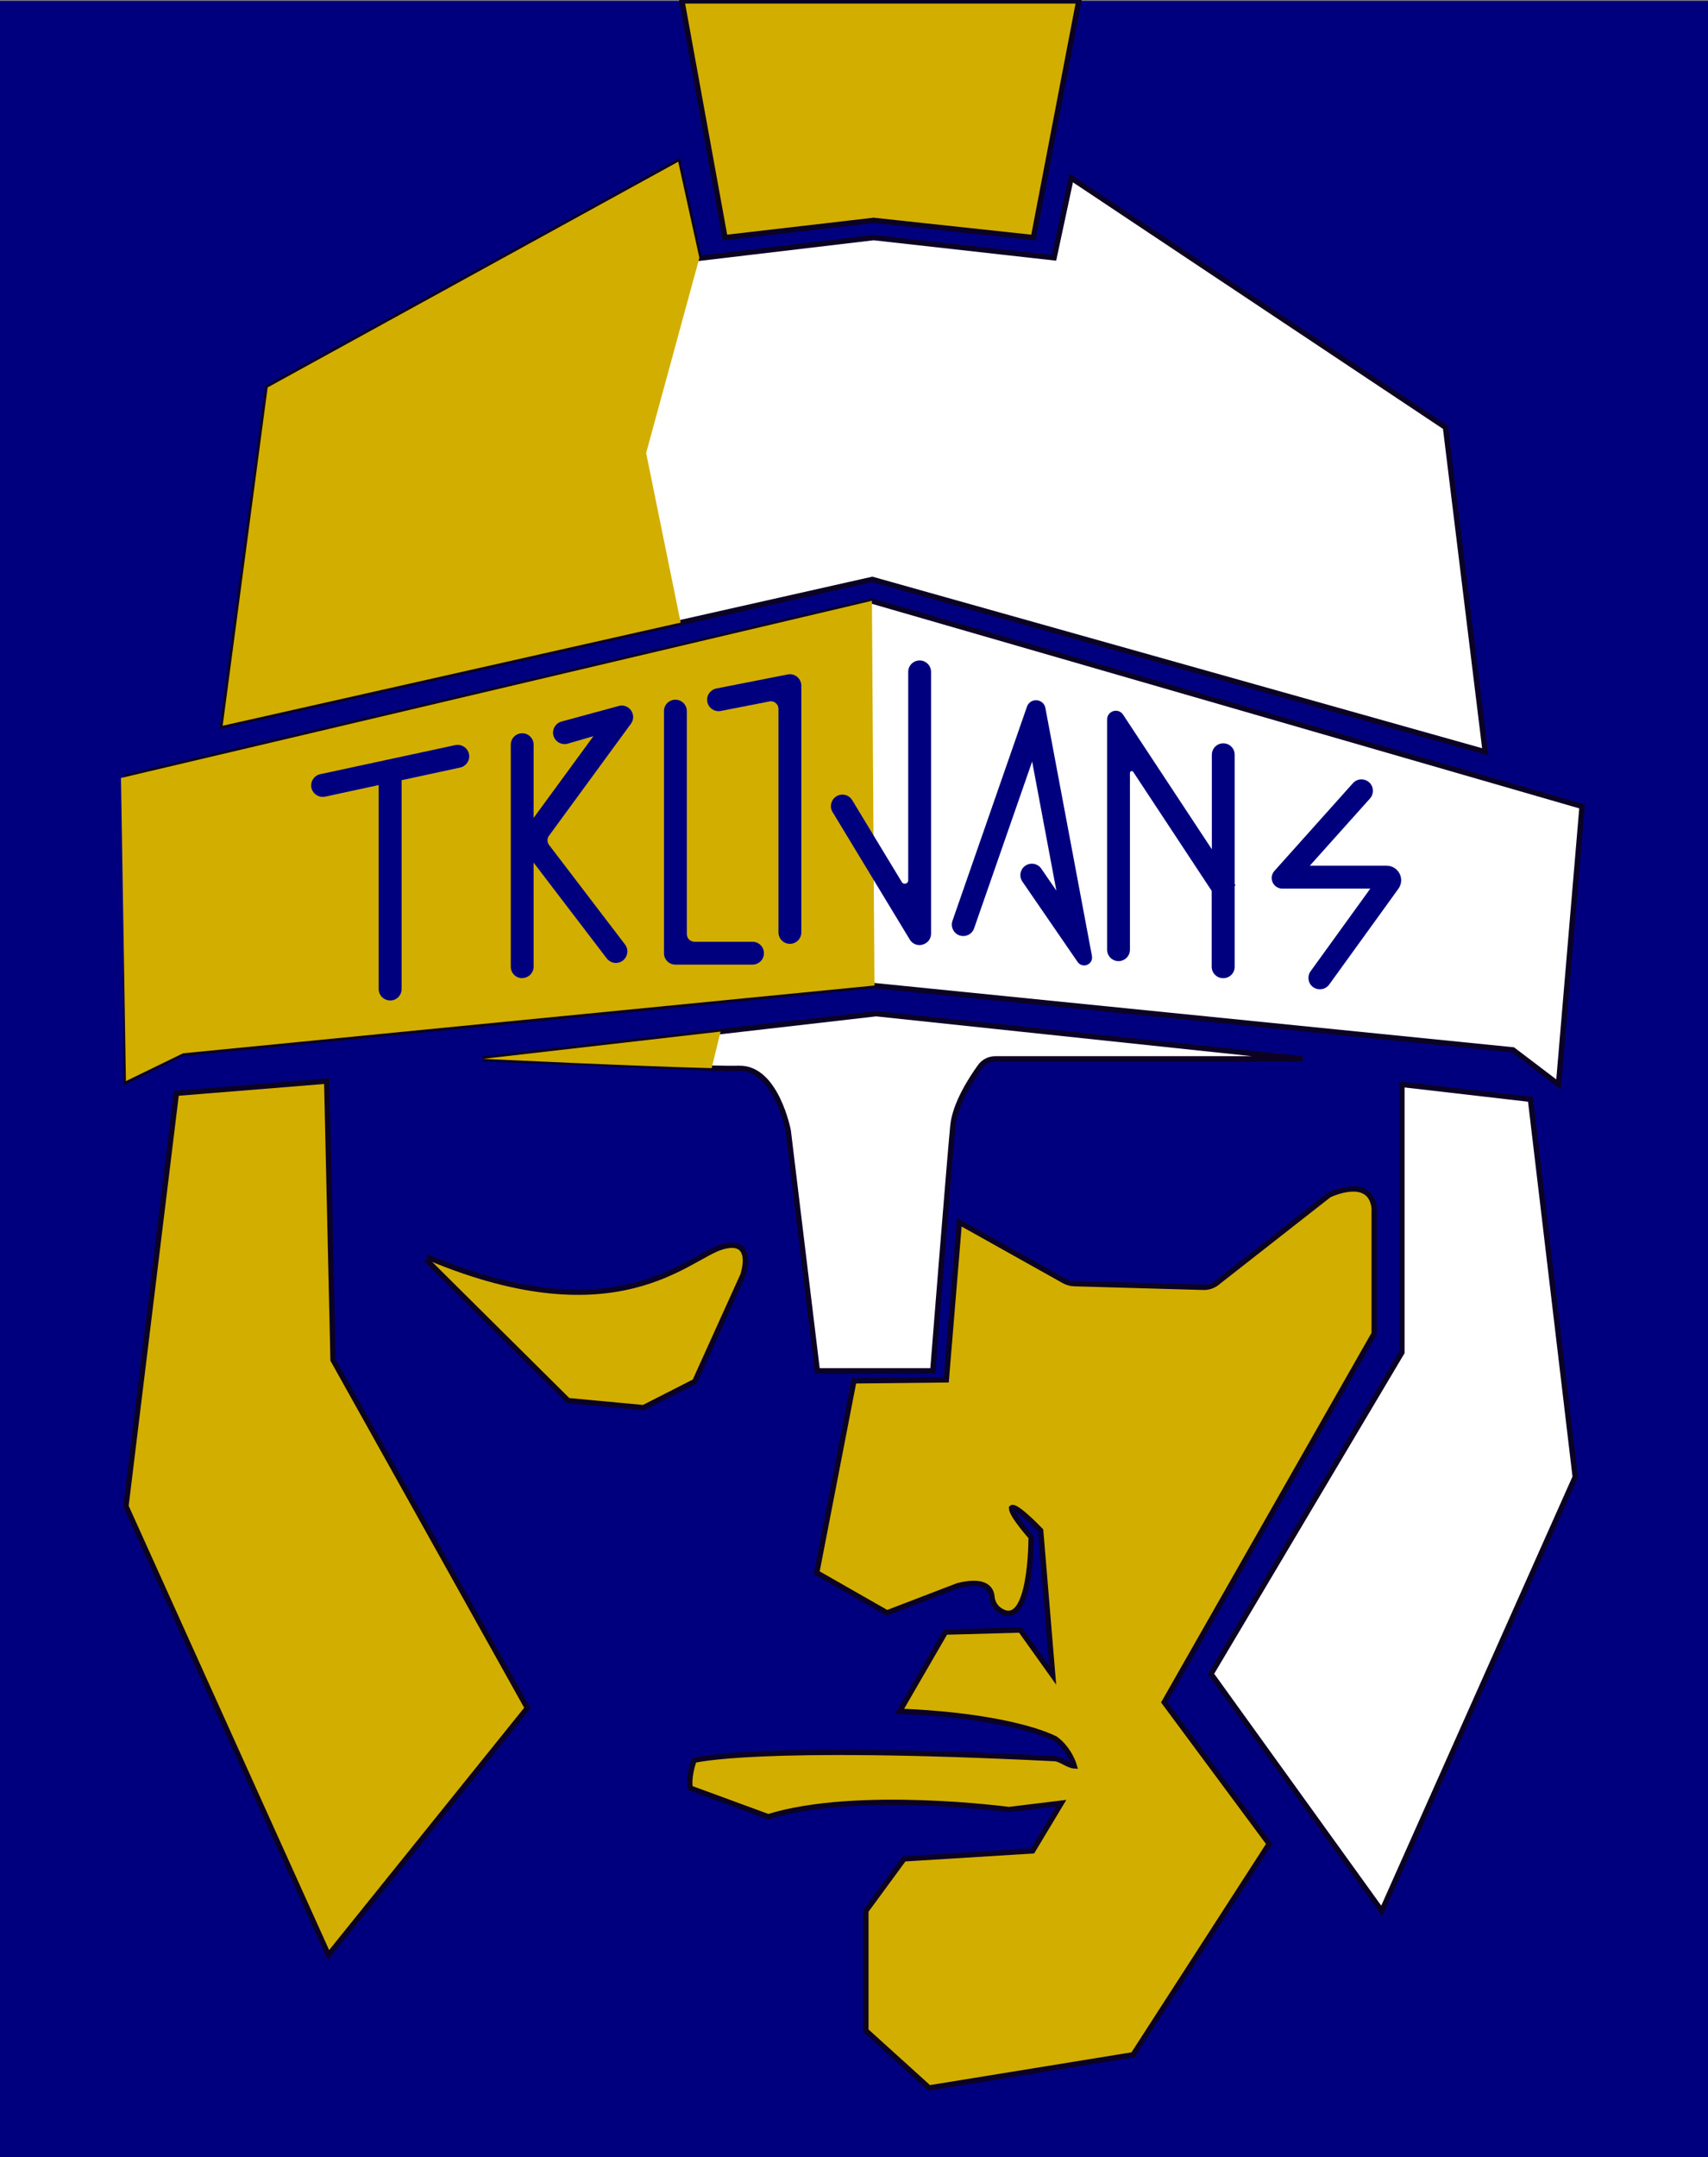 <svg width="80" height="101" viewBox="0 0 80 101" fill="none" xmlns="http://www.w3.org/2000/svg">
<rect x="0" y="0" width="80" height="101" fill="#808080" stroke="none"/>
<g clip-path="url(#clip0_579_3388)">
<path d="M80 0.043H0V100.996H80V0.043Z" fill="#00007E"/>
<path d="M71.683 51.47L65.663 50.775V63.322L56.722 78.373L64.721 89.473L73.781 69.153L71.683 51.47Z" fill="white" stroke="#0B0224" stroke-width="0.25" stroke-miterlimit="10"/>
<path d="M8.26 51.188L15.303 50.618L15.6 63.675L24.702 79.971L15.386 91.541L5.898 70.523L8.26 51.188Z" fill="#D2AE00" stroke="#0B0224" stroke-width="0.25" stroke-miterlimit="10"/>
<path d="M20.117 59.135L26.575 65.544C26.596 65.565 26.628 65.58 26.661 65.583L30.1 65.904C30.125 65.904 30.154 65.904 30.175 65.89L32.498 64.706C32.526 64.692 32.548 64.67 32.562 64.642L34.799 59.698C34.799 59.698 35.41 57.911 33.811 58.382C32.212 58.853 28.919 62.569 20.12 58.899V59.135H20.117Z" fill="#D2AE00" stroke="#0B0224" stroke-width="0.25" stroke-miterlimit="10"/>
<path d="M57.007 60.055L62.249 55.95C62.249 55.95 64.179 55.008 64.365 56.56V62.438L54.531 79.7L59.448 86.33L53.072 96.206L43.52 97.758L40.555 95.076V89.466L42.342 87.033L48.365 86.659L49.707 84.426L47.255 84.725C47.255 84.725 40.137 83.773 35.984 85.061L32.33 83.72C32.33 83.72 32.212 83.27 32.509 82.418C32.509 82.418 35.363 81.637 49.404 82.339C49.675 82.354 50.042 82.668 50.321 82.682C50.321 82.682 50.106 81.904 49.432 81.412C48.34 80.874 45.867 80.271 42.135 80.124L44.283 76.415L47.798 76.319L49.307 78.434L48.743 71.661C48.743 71.661 47.552 70.409 47.377 70.602C47.377 70.944 48.297 71.968 48.297 71.968C48.297 71.968 48.319 76.397 46.82 75.388C46.61 75.245 46.481 75.01 46.46 74.757C46.428 74.411 46.174 73.918 44.872 74.24L41.547 75.516L38.253 73.637L39.995 64.652L44.323 64.606L44.933 57.223L49.846 59.973C49.985 60.051 50.146 60.094 50.306 60.101L56.361 60.273C56.593 60.28 56.822 60.205 57.004 60.062L57.007 60.055Z" fill="#D2AE00" stroke="#0B0224" stroke-width="0.25" stroke-miterlimit="10"/>
<path d="M41.04 47.461L33.747 48.299L22.618 49.576L33.33 50.011C33.904 50.026 34.357 50.029 34.614 50.022C36.355 49.976 36.919 52.94 36.919 52.94L38.282 64.182H43.691C43.691 64.182 44.49 54.117 44.633 52.704C44.733 51.688 45.493 50.514 45.911 49.936C46.075 49.708 46.339 49.576 46.621 49.576H61.007L41.033 47.461H41.04Z" fill="white" stroke="#0B0224" stroke-width="0.25" stroke-miterlimit="10"/>
<path d="M22.622 49.576C22.622 49.576 30.047 49.933 33.333 50.011L33.751 48.299L22.622 49.576Z" fill="#D2AE00"/>
<path d="M12.535 18.14L31.767 7.572L32.758 12.091L40.919 11.124L49.371 12.069L50.171 8.331L67.704 20.009L69.567 35.203L40.858 27.128L10.429 33.979L12.535 18.14Z" fill="white" stroke="#0B0224" stroke-width="0.25" stroke-miterlimit="10"/>
<path d="M50.528 0.043H31.941L33.957 11.124L40.919 10.318L48.404 11.124L50.528 0.043Z" fill="#D2AE00" stroke="#0B0224" stroke-width="0.25" stroke-miterlimit="10"/>
<path d="M32.758 12.073L31.767 7.572L12.535 18.14L10.429 33.979L31.881 29.15L30.264 21.211L32.758 12.073Z" fill="#D2AE00"/>
<path d="M74.102 37.757L72.999 50.775L70.866 49.156L40.958 46.149L8.499 49.33L5.898 50.625V36.376L40.84 28.141L74.102 37.757Z" fill="white" stroke="#0B0224" stroke-width="0.25" stroke-miterlimit="10"/>
<path d="M40.84 28.13L5.666 36.426L5.898 50.618L8.574 49.316L40.958 46.142L40.84 28.13Z" fill="#D2AE00"/>
<path d="M18.272 46.841C17.976 46.841 17.737 46.602 17.737 46.306V36.758L15.225 37.3C15.189 37.307 15.15 37.311 15.111 37.311C14.861 37.311 14.64 37.132 14.586 36.886C14.558 36.747 14.583 36.601 14.661 36.483C14.74 36.362 14.857 36.28 15 36.248L21.326 34.886C21.362 34.878 21.401 34.875 21.441 34.875C21.69 34.875 21.912 35.053 21.965 35.299C21.997 35.438 21.969 35.581 21.89 35.702C21.812 35.824 21.694 35.906 21.551 35.938L18.811 36.53V46.309C18.811 46.605 18.572 46.844 18.276 46.844L18.272 46.841Z" fill="#00007E"/>
<path d="M21.341 34.975L15.015 36.337C14.775 36.391 14.622 36.626 14.672 36.868C14.726 37.108 14.961 37.261 15.204 37.211L17.826 36.644V46.302C17.826 46.548 18.026 46.748 18.272 46.748C18.518 46.748 18.718 46.548 18.718 46.302V36.537C18.718 36.508 18.707 36.483 18.7 36.455L21.53 35.845C21.769 35.791 21.922 35.556 21.872 35.313C21.819 35.075 21.583 34.921 21.341 34.971V34.975Z" fill="#00007E"/>
<path d="M24.459 45.799C24.163 45.799 23.924 45.56 23.924 45.264V34.867C23.924 34.571 24.163 34.332 24.459 34.332C24.755 34.332 24.994 34.571 24.994 34.867V38.295L27.795 34.468L26.582 34.821C26.536 34.835 26.489 34.839 26.44 34.839C26.197 34.839 25.986 34.675 25.922 34.443C25.883 34.304 25.904 34.161 25.976 34.036C26.047 33.912 26.161 33.822 26.3 33.783L28.977 33.056C29.026 33.041 29.073 33.034 29.123 33.034C29.323 33.034 29.505 33.148 29.597 33.33C29.69 33.512 29.672 33.722 29.551 33.887L25.712 39.133C25.619 39.258 25.622 39.433 25.715 39.558L29.276 44.223C29.362 44.337 29.401 44.48 29.38 44.619C29.358 44.758 29.287 44.886 29.173 44.975C29.08 45.047 28.966 45.086 28.848 45.086C28.68 45.086 28.523 45.007 28.42 44.875L24.994 40.389V45.257C24.994 45.553 24.755 45.792 24.459 45.792V45.799Z" fill="#00007E"/>
<path d="M28.998 33.145L26.322 33.872C26.083 33.937 25.944 34.183 26.008 34.422C26.072 34.661 26.318 34.8 26.554 34.736L27.781 34.4C27.853 34.379 27.91 34.465 27.867 34.522L24.902 38.573V34.867C24.902 34.621 24.702 34.422 24.456 34.422C24.21 34.422 24.01 34.621 24.01 34.867V45.264C24.01 45.51 24.21 45.71 24.456 45.71C24.702 45.71 24.902 45.51 24.902 45.264V40.125L28.488 44.826C28.638 45.022 28.916 45.057 29.112 44.911C29.308 44.761 29.344 44.483 29.198 44.287L25.637 39.622C25.515 39.465 25.515 39.247 25.633 39.087L29.473 33.84C29.722 33.502 29.401 33.034 28.994 33.148L28.998 33.145Z" fill="#00007E"/>
<path d="M31.635 45.164C31.338 45.164 31.099 44.926 31.099 44.63V33.295C31.099 32.999 31.338 32.76 31.635 32.76C31.931 32.76 32.17 32.999 32.17 33.295V43.738C32.17 43.934 32.33 44.094 32.527 44.094H35.245C35.542 44.094 35.781 44.334 35.781 44.63C35.781 44.926 35.542 45.164 35.245 45.164H31.635Z" fill="#00007E"/>
<path d="M35.246 44.184H32.527C32.281 44.184 32.081 43.984 32.081 43.738V33.295C32.081 33.049 31.881 32.849 31.635 32.849C31.389 32.849 31.189 33.049 31.189 33.295V44.63C31.189 44.876 31.389 45.075 31.635 45.075H35.246C35.492 45.075 35.692 44.876 35.692 44.63C35.692 44.383 35.492 44.184 35.246 44.184Z" fill="#00007E"/>
<path d="M36.998 44.191C36.701 44.191 36.462 43.952 36.462 43.656V33.191C36.462 32.995 36.302 32.834 36.109 32.834C36.088 32.834 36.063 32.834 36.038 32.842L33.761 33.288C33.725 33.295 33.693 33.298 33.658 33.298C33.401 33.298 33.18 33.116 33.13 32.867C33.101 32.724 33.13 32.581 33.212 32.464C33.294 32.346 33.415 32.264 33.554 32.235L36.894 31.579C36.93 31.572 36.965 31.568 36.998 31.568C37.294 31.568 37.533 31.811 37.533 32.107V43.656C37.533 43.952 37.294 44.191 36.998 44.191Z" fill="#00007E"/>
<path d="M36.912 31.668L33.572 32.325C33.329 32.371 33.172 32.606 33.219 32.849C33.265 33.091 33.501 33.248 33.743 33.202L36.02 32.756C36.294 32.703 36.551 32.913 36.551 33.195V43.659C36.551 43.906 36.751 44.105 36.997 44.105C37.244 44.105 37.443 43.906 37.443 43.659V32.111C37.443 31.829 37.187 31.618 36.912 31.672V31.668Z" fill="#00007E"/>
<path d="M43.063 44.248C42.874 44.248 42.71 44.151 42.61 43.987L38.996 38.02C38.921 37.899 38.899 37.753 38.935 37.614C38.971 37.475 39.056 37.357 39.178 37.282C39.26 37.232 39.356 37.204 39.456 37.204C39.645 37.204 39.816 37.3 39.916 37.464L42.239 41.298C42.282 41.366 42.339 41.377 42.375 41.377C42.453 41.377 42.539 41.32 42.539 41.216V31.458C42.539 31.162 42.778 30.923 43.074 30.923C43.37 30.923 43.609 31.162 43.609 31.458V43.709C43.609 43.863 43.549 44.005 43.438 44.105C43.338 44.194 43.203 44.248 43.067 44.248H43.063Z" fill="#00007E"/>
<path d="M43.067 31.012C42.821 31.012 42.621 31.212 42.621 31.458V41.216C42.621 41.469 42.285 41.562 42.157 41.344L39.834 37.51C39.706 37.3 39.431 37.232 39.22 37.361C39.01 37.489 38.942 37.764 39.07 37.974L42.685 43.941C42.92 44.326 43.513 44.162 43.513 43.709V31.458C43.513 31.212 43.313 31.012 43.067 31.012Z" fill="#00007E"/>
<path d="M50.774 45.2C50.653 45.2 50.542 45.139 50.471 45.036L47.887 41.277C47.719 41.034 47.784 40.699 48.026 40.531C48.116 40.471 48.223 40.439 48.33 40.439C48.508 40.439 48.672 40.524 48.772 40.67L49.479 41.701L48.344 35.656L45.625 43.467C45.55 43.681 45.347 43.827 45.118 43.827C45.058 43.827 45.001 43.816 44.944 43.798C44.665 43.702 44.515 43.395 44.612 43.114L48.101 33.088C48.166 32.902 48.33 32.785 48.522 32.785C48.744 32.785 48.926 32.934 48.965 33.152L51.145 44.758C51.166 44.872 51.138 44.979 51.07 45.065C50.999 45.15 50.888 45.204 50.774 45.204V45.2Z" fill="#00007E"/>
<path d="M48.879 33.17C48.812 32.81 48.308 32.77 48.191 33.12L44.701 43.146C44.619 43.378 44.744 43.631 44.976 43.713C45.208 43.795 45.461 43.67 45.543 43.438L48.376 35.306L49.654 42.111L48.701 40.728C48.562 40.524 48.283 40.474 48.08 40.613C47.877 40.752 47.827 41.031 47.966 41.234L50.549 44.993C50.724 45.246 51.116 45.082 51.063 44.779L48.883 33.173L48.879 33.17Z" fill="#00007E"/>
<path d="M57.289 45.799C56.993 45.799 56.754 45.56 56.754 45.264V41.712L53.079 36.141C53.057 36.109 53.029 36.102 53.011 36.102C52.979 36.102 52.925 36.123 52.925 36.187V44.465C52.925 44.761 52.686 45 52.39 45C52.094 45 51.855 44.761 51.855 44.465V33.687C51.855 33.43 52.066 33.277 52.265 33.277C52.401 33.277 52.526 33.345 52.604 33.462L56.761 39.765V35.338C56.761 35.042 57 34.803 57.296 34.803C57.593 34.803 57.831 35.042 57.831 35.338V41.391L57.867 41.444L57.831 41.484V45.264C57.831 45.56 57.593 45.799 57.296 45.799H57.289Z" fill="#00007E"/>
<path d="M57.735 41.416V35.335C57.735 35.089 57.535 34.889 57.289 34.889C57.043 34.889 56.843 35.089 56.843 35.335V40.064L52.519 33.512C52.344 33.248 51.937 33.373 51.937 33.687V44.465C51.937 44.712 52.137 44.911 52.383 44.911C52.629 44.911 52.829 44.712 52.829 44.465V36.187C52.829 36.013 53.054 35.945 53.15 36.091L56.843 41.687V45.264C56.843 45.511 57.043 45.71 57.289 45.71C57.535 45.71 57.735 45.511 57.735 45.264V41.448L57.749 41.437L57.735 41.416Z" fill="#00007E"/>
<path d="M61.821 46.32C61.706 46.32 61.599 46.285 61.507 46.22C61.389 46.135 61.314 46.013 61.292 45.871C61.271 45.728 61.303 45.585 61.389 45.471L64.183 41.605H60.062C59.862 41.605 59.691 41.491 59.608 41.313C59.526 41.131 59.558 40.927 59.691 40.778L63.369 36.669C63.473 36.555 63.615 36.49 63.769 36.49C63.901 36.49 64.029 36.54 64.126 36.626C64.233 36.722 64.297 36.854 64.304 36.997C64.311 37.14 64.265 37.279 64.168 37.386L61.35 40.532H64.946C65.203 40.532 65.435 40.674 65.553 40.902C65.671 41.131 65.649 41.402 65.499 41.612L62.256 46.099C62.156 46.238 61.992 46.32 61.821 46.32Z" fill="#00007E"/>
<path d="M64.946 40.62H61.146L64.101 37.321C64.265 37.139 64.251 36.858 64.065 36.69C63.883 36.526 63.601 36.54 63.437 36.726L59.758 40.834C59.523 41.095 59.708 41.509 60.062 41.509H64.361L61.464 45.521C61.321 45.721 61.364 45.999 61.564 46.145C61.764 46.288 62.042 46.245 62.188 46.045L65.431 41.559C65.713 41.166 65.431 40.62 64.953 40.62H64.946Z" fill="#00007E"/>
</g>
<defs>
<clipPath id="clip0_579_3388">
<rect width="80" height="101" fill="white"/>
</clipPath>
</defs>
</svg>
